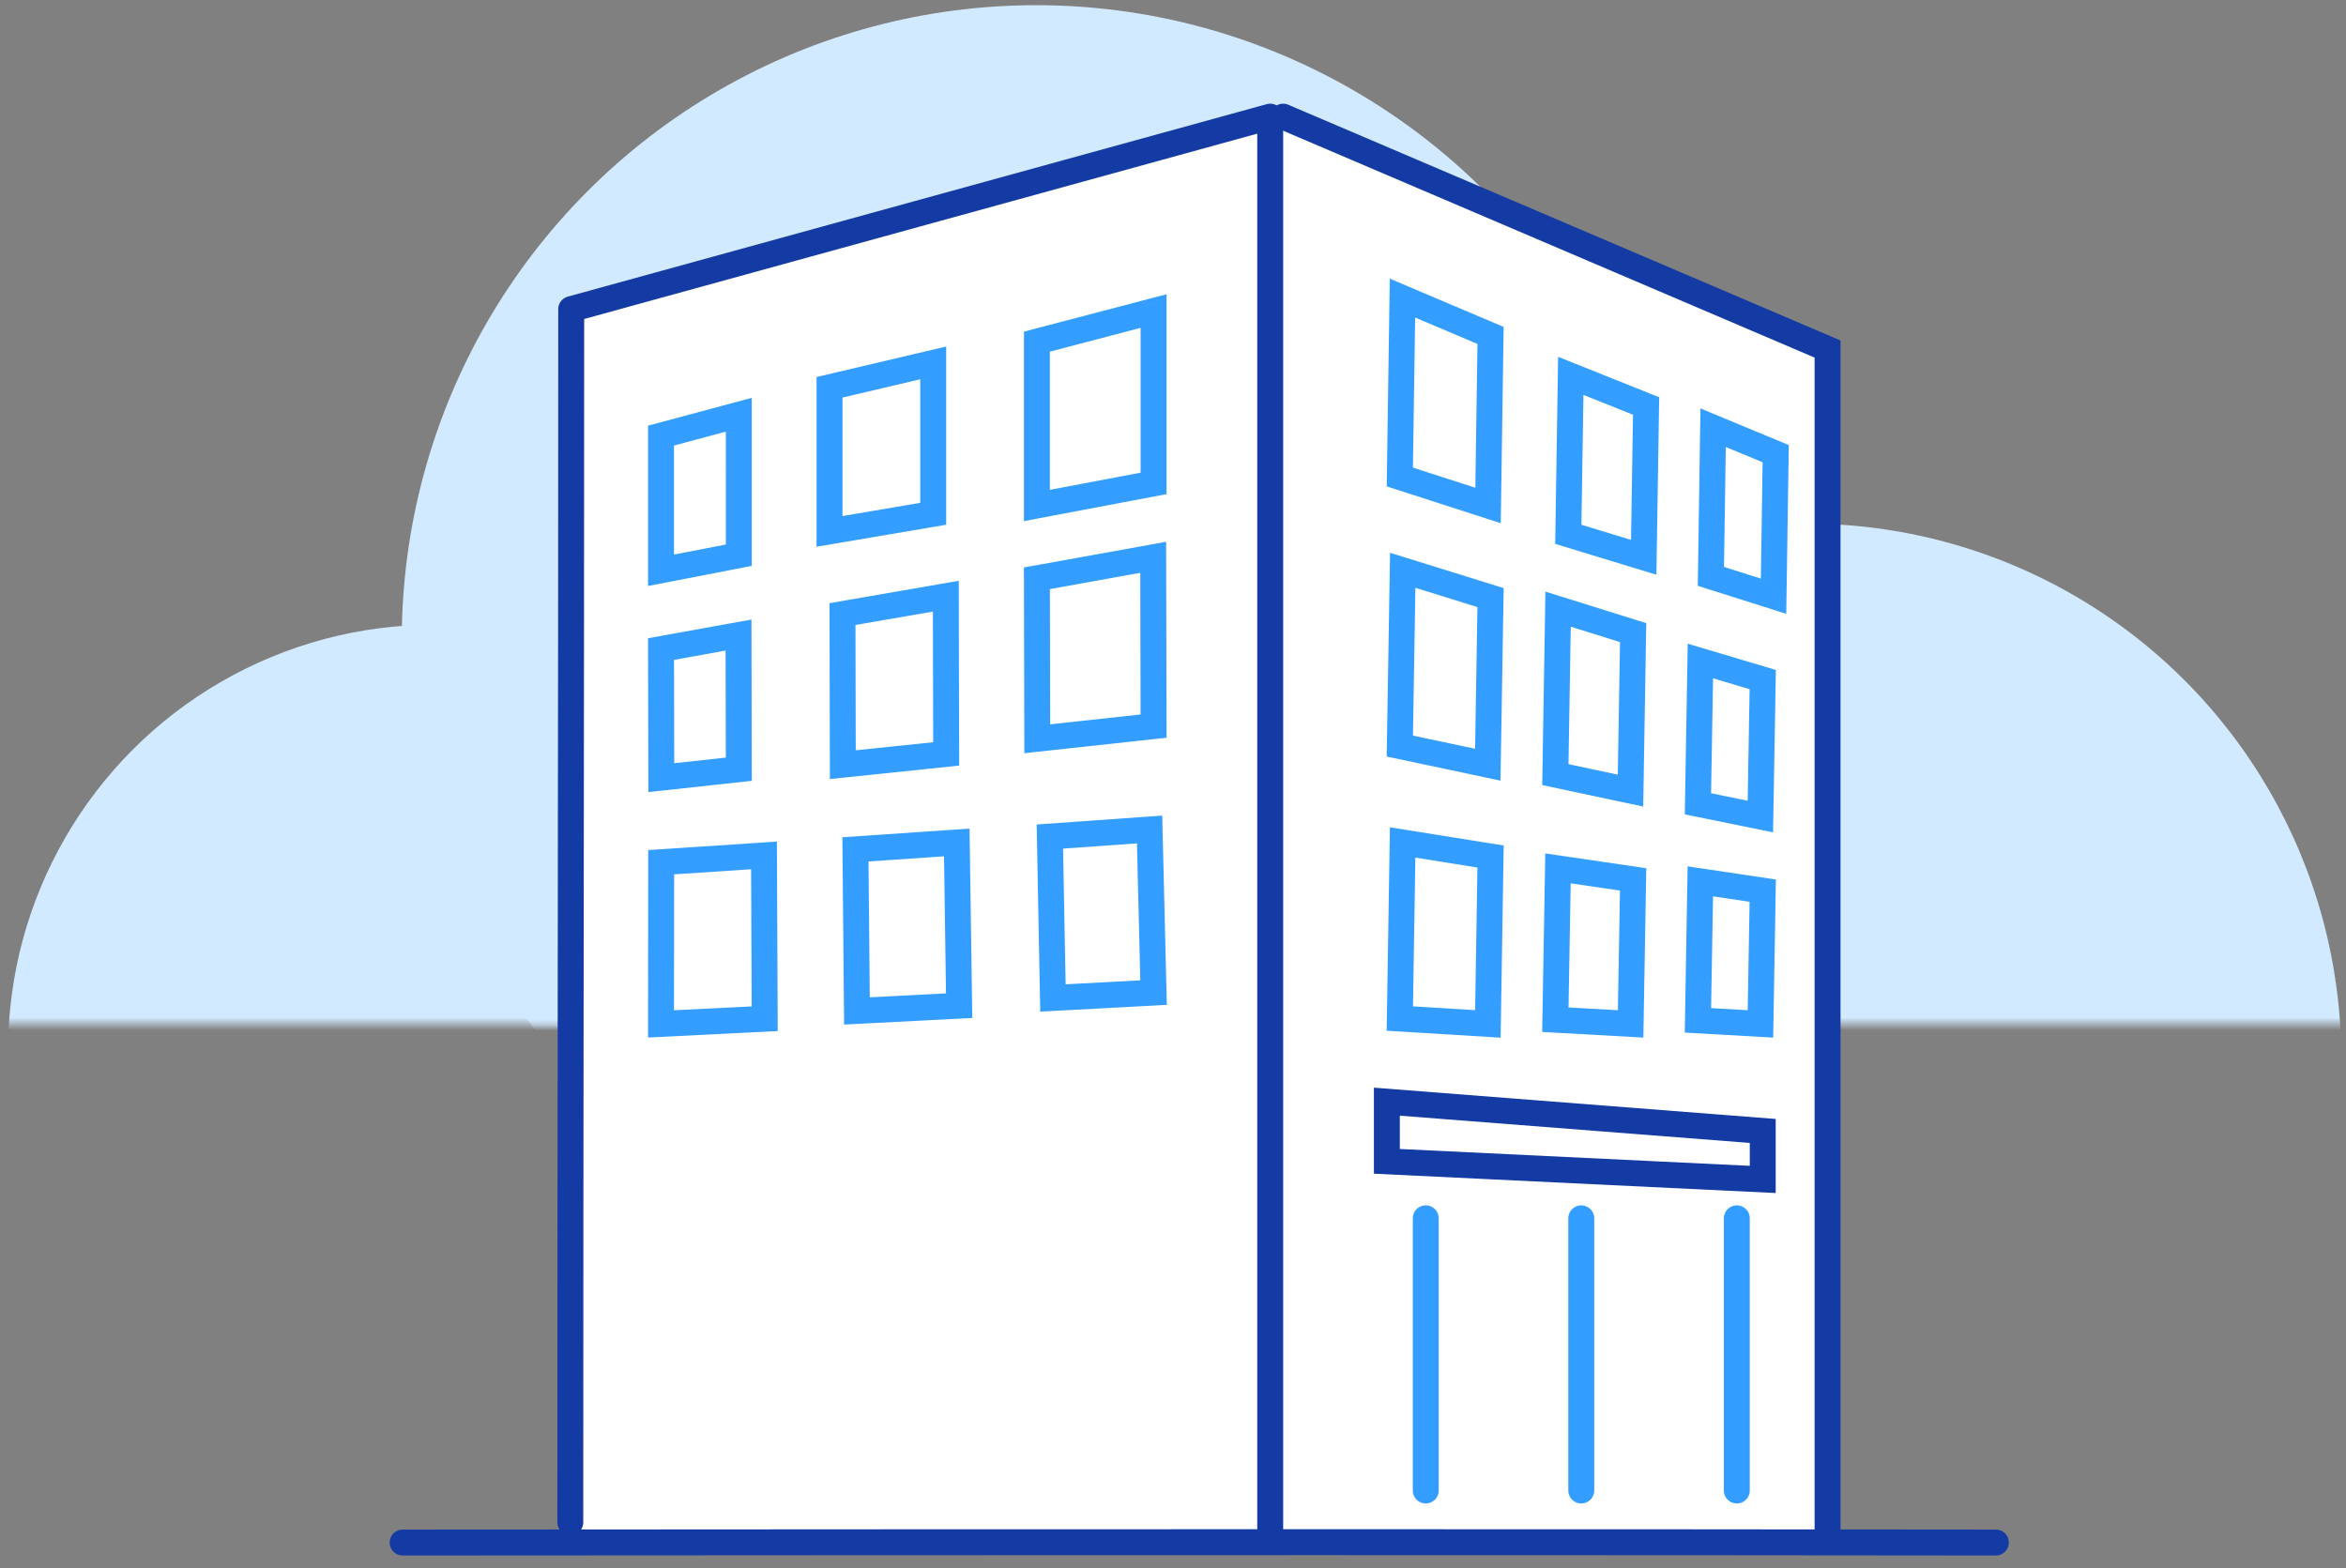 <svg xmlns="http://www.w3.org/2000/svg" xmlns:xlink="http://www.w3.org/1999/xlink" width="181" height="121" viewBox="0 0 181 121">
    <rect x="0" y="0" width="181" height="121" fill="#808080" stroke="none"/>
    <defs>
        <path id="a" d="M0 .4h186V83H0z"/>
    </defs>
    <g fill="none" fill-rule="evenodd">
        <g transform="translate(.229 -4)">
            <mask id="b" fill="#fff">
                <use xlink:href="#a"/>
            </mask>
            <ellipse cx="33.256" cy="85.1" fill="#D2EAFF" mask="url(#b)" rx="32.865" ry="32.9"/>
            <ellipse cx="139.15" cy="85.7" fill="#D2EAFF" mask="url(#b)" rx="41.256" ry="41.3"/>
            <ellipse cx="79.714" cy="53.4" fill="#D2EAFF" mask="url(#b)" rx="48.947" ry="49"/>
        </g>
        <path fill="#FFF" d="M44.768 118.964l.018-95.345L98.93 8.901 141.3 27.298l.389 92.262z"/>
        <g stroke-linecap="round" stroke-width="2">
            <path stroke="#133BA3" stroke-linejoin="round" d="M98 118V9L44.07 23.851c0 32.252-.07 61.357-.07 93.609"/>
            <path stroke="#339EFF" d="M134 94v21M122 94v21M110 94v21"/>
            <path stroke="#133BA3" d="M153.986 119.016c-28.804-.037-69.778-.037-122.923 0"/>
            <path stroke="#339EFF" d="M80 39l9-1.702V24l-9 2.36zM64 41l8-1.358V28l-8 1.882zM51 44l6-1.162V32l-6 1.61zM80.027 57L89 56.024 88.972 43 80 44.618zM65.026 59L73 58.168 72.973 46 65 47.379zM51.022 60L57 59.35 56.978 49 51 50.079zM81.236 77L89 76.584 88.694 64 81 64.545zM66.115 78L74 77.594 73.818 65 66 65.534zM51 79l8-.398L58.945 66l-7.934.524zM114.807 39L108 36.803 108.203 23 115 25.88zM126.817 43L121 41.225 121.19 29l5.81 2.324zM136.834 46L132 44.471 132.172 33 137 35.003zM114.787 59L108 57.563 108.224 44 115 46.108zM125.798 61L120 59.766 120.21 47l5.79 1.81zM135.817 63L131 62.02l.19-11.02 4.81 1.433zM114.794 79L108 78.585 108.217 65 115 66.085zM125.807 79L120 78.675 120.202 67l5.798.85zM135.823 79L131 78.725 131.184 68l4.816.718z"/>
            <path stroke="#133BA3" d="M141 118.513V26.93L99 9"/>
            <path stroke="#133BA3" d="M136 87.259L107 85v4.604L136 91z"/>
        </g>
    </g>
</svg>
